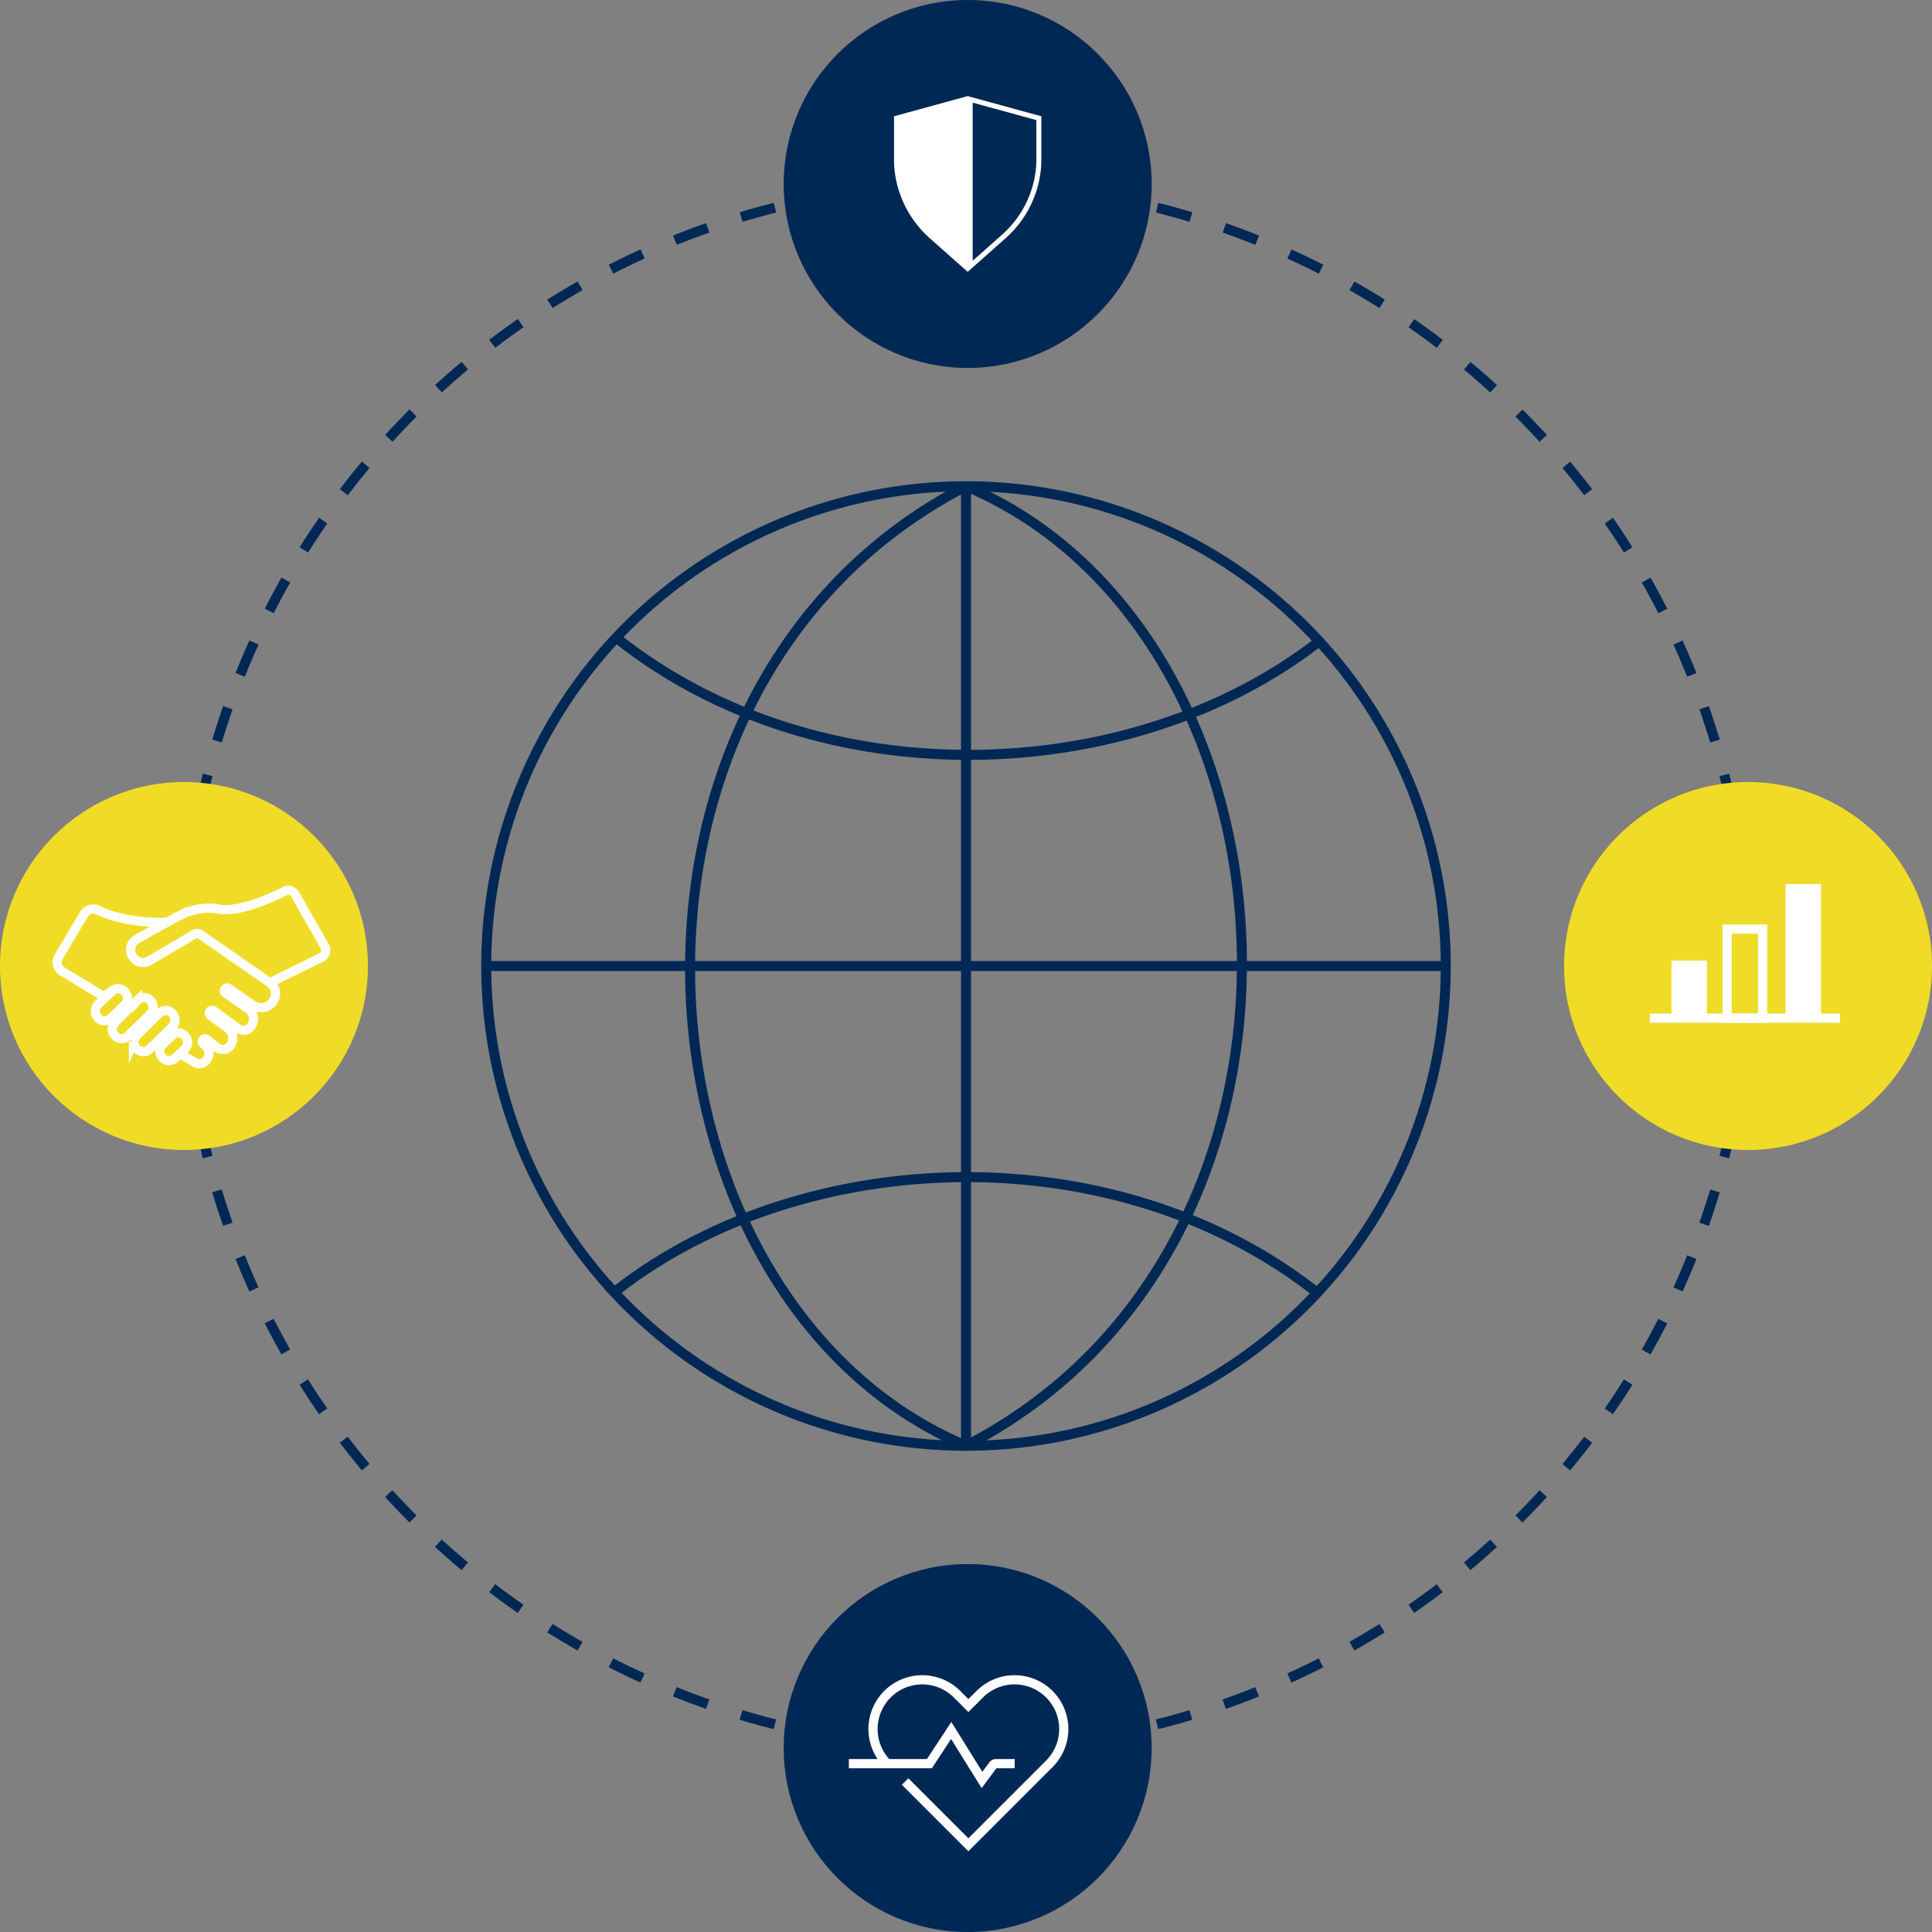 <svg xmlns="http://www.w3.org/2000/svg" viewBox="0 0 420.716 420.716"><rect x="0" y="0" width="420.716" height="420.716" fill="#808080" stroke="none"/><g id="Layer_2" data-name="Layer 2"><g id="CONTENT"><circle cx="210.358" cy="210.358" r="104.475" fill="none" stroke="#002855" stroke-miterlimit="10" stroke-width="2.177"/><path fill="none" stroke="#002855" stroke-miterlimit="10" stroke-width="2.177" d="M210.358 105.884v208.949m104.475-104.475H105.884m104.474-104.474c-85.251 44.069-74.805 177.407 0 208.949m0 0c85.251-44.069 74.805-177.408 0-208.949m-76.175 32.983c44.118 35.16 112.269 32.614 153.084.788m0 142.195c-44.118-35.161-112.268-32.615-153.084-.789"/><circle cx="210.358" cy="210.358" r="170.297" transform="rotate(-45 210.358 210.358)" fill="none" stroke="#002855" stroke-miterlimit="10" stroke-width="2.177" stroke-dasharray="7.643 7.643"/><circle cx="210.725" cy="40.061" r="40.061" fill="#002855"/><path d="M210.725 59.2l-8.036-7.13a23.184 23.184 0 0 1-7.965-15.892q-.037-.66-.037-1.323V25.32l16.038-4.393m1.089 1.426l13.861 3.8v8.7c0 .42-.012.844-.035 1.262a22.2 22.2 0 0 1-7.6 15.139l-6.225 5.523V22.353m-1.089-1.426V59.2l8.037-7.13a23.182 23.182 0 0 0 7.964-15.892q.038-.66.037-1.323V25.32l-16.038-4.393z" fill="#fff"/><circle cx="210.725" cy="380.655" r="40.061" fill="#002855"/><path d="M197.105 387.948l13.775 13.775 15.159-15.159 2.468-2.468a10.719 10.719 0 0 0-15.159-15.159l-2.468 2.468-2.468-2.468a10.719 10.719 0 1 0-15.159 15.163" fill="none" stroke="#fff" stroke-miterlimit="10" stroke-width="2"/><path d="M184.85 384.058h17.54l4.746-7.229 6.705 10.784 2.4-3.235a.791.791 0 0 1 .635-.32h4.084" fill="none" stroke="#fff" stroke-miterlimit="10" stroke-width="2"/><circle cx="380.655" cy="210.358" r="40.061" fill="#f0dc27"/><path fill="#fff" d="M363.985 209.178h7.725v12.54h-7.725z"/><path fill="none" stroke="#fff" stroke-miterlimit="10" stroke-width="2" d="M376.102 202.321h7.725v19.397h-7.725z"/><path fill="#fff" d="M388.826 192.51h7.725v29.207h-7.725z"/><path fill="none" stroke="#fff" stroke-miterlimit="10" stroke-width="2" d="M359.258 221.718h41.413"/><circle cx="40.061" cy="210.358" r="40.061" fill="#f0dc27"/><path d="M58.761 213.992c3.178 2.474-.336 7.286-3.989 4.711q-2.292-1.614-4.592-3.22c-.088-.062-.172-.129-.263-.187-.354-.223-.7-.257-.953.132-.244.368-.069.663.237.884.75.539 1.512 1.063 2.269 1.593.88.617 1.773 1.216 2.637 1.855a2.614 2.614 0 0 1 .7 3.506 2.035 2.035 0 0 1-3.045.667c-1.466-1.054-2.913-2.135-4.367-3.2-.208-.153-.418-.3-.623-.459-.354-.269-.748-.454-1.072-.024s-.054.75.316 1.019q1.694 1.233 3.376 2.483a5.037 5.037 0 0 1 .548.447 2.694 2.694 0 0 1 .19 3.531 1.983 1.983 0 0 1-2.814.406c-1.029-.739-1.031-.831-2.032-1.609-.346-.269-.7-.524-1.066-.116-.407.448-.082.779.266 1.076 2.348 1.529.269 5.138-1.982 3.907-.708-.387-2.614-1.465-3.3-1.934m-16.288-12.233c-.587-.413-6.278-3.848-9.35-5.7a2.3 2.3 0 0 1-.792-3.135 1018.27 1018.27 0 0 1 5.545-9.341 2.279 2.279 0 0 1 2.954-.887c6.371 3.171 15.1 2.658 15.1 2.658" fill="none" stroke="#fff" stroke-miterlimit="10" stroke-width="2"/><path d="M58.761 213.992q-7.553-5.234-15.1-10.475a1.28 1.28 0 0 0-1.386-.049q-4.793 2.861-9.617 5.664a2.712 2.712 0 0 1-4.116-1.6 2.6 2.6 0 0 1 1.113-2.929c3.287-1.865 6.564-3.755 9.923-5.481a13.981 13.981 0 0 1 7.408-1.293c4.429 1.208 11.883-2.184 15.006-3.768a1.72 1.72 0 0 1 2.273.689l6.443 11.331a1.725 1.725 0 0 1-.738 2.4zm-29.704 12.817a6.978 6.978 0 0 1 .875-1.5c1.544-1.582 3.144-3.11 4.737-4.643a1.933 1.933 0 0 1 2.728-.1 2.111 2.111 0 0 1 .285 2.853 11.583 11.583 0 0 1-1.039 1.052l-4 3.92a1.886 1.886 0 0 1-2.188.448 2.416 2.416 0 0 1-1.398-2.03zm-4.615-3.076a5.2 5.2 0 0 1 .748-1.251c1.531-1.565 3.117-3.077 4.691-4.6a1.937 1.937 0 0 1 2.773-.135 2.11 2.11 0 0 1 .227 2.908 10.684 10.684 0 0 1-.9.919q-2.025 1.983-4.057 3.959a1.912 1.912 0 0 1-2.237.479 2.254 2.254 0 0 1-1.245-2.279zm1.075-8.455a2.034 2.034 0 0 1 1.962 1.112 1.886 1.886 0 0 1-.175 2.24 46.024 46.024 0 0 1-3.445 3.3 1.866 1.866 0 0 1-2.559-.33 2.068 2.068 0 0 1-.035-2.773c1.1-1.12 2.26-2.178 3.432-3.222a2.23 2.23 0 0 1 .82-.327zm13.121 9.629a2.016 2.016 0 0 1 1.941 1.151 1.89 1.89 0 0 1-.219 2.233 27.045 27.045 0 0 1-2.539 2.376 1.844 1.844 0 0 1-2.315-.24 1.976 1.976 0 0 1-.368-2.631 27.686 27.686 0 0 1 2.782-2.661 1.692 1.692 0 0 1 .718-.228z" fill="none" stroke="#fff" stroke-miterlimit="10" stroke-width="2"/></g></g></svg>